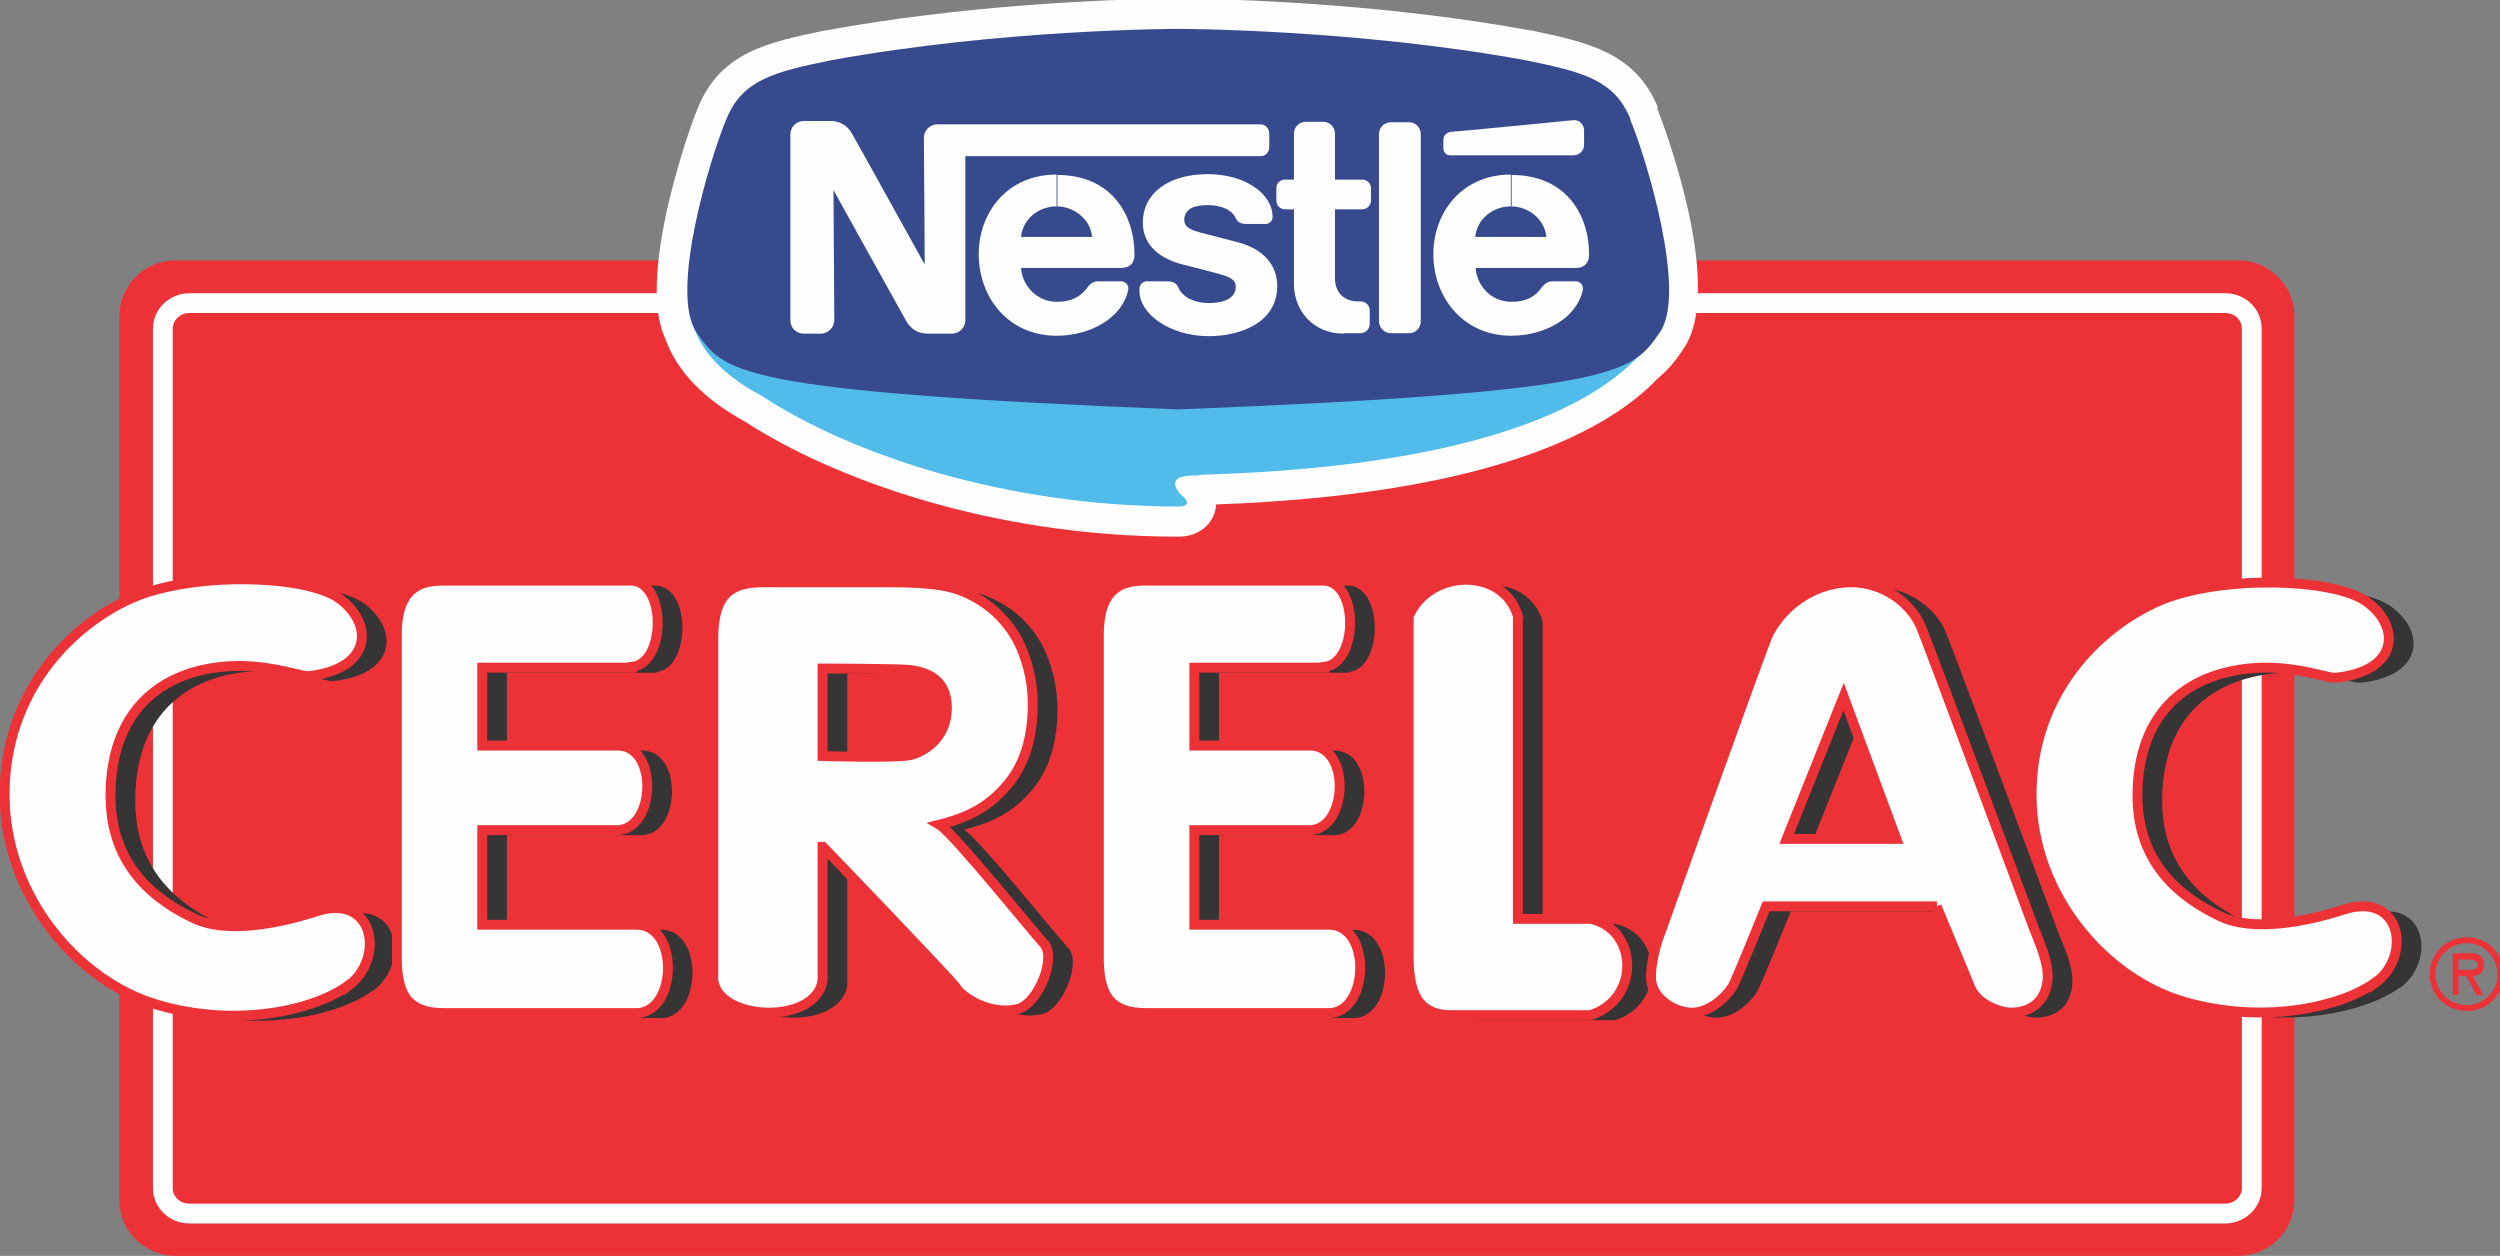 <?xml version="1.0" encoding="UTF-8"?>
<!DOCTYPE svg PUBLIC "-//W3C//DTD SVG 1.1//EN" "http://www.w3.org/Graphics/SVG/1.1/DTD/svg11.dtd">
<!-- Creator: CorelDRAW X6 -->
<svg xmlns="http://www.w3.org/2000/svg" xml:space="preserve" width="5.972in" height="3in" version="1.1" style="shape-rendering:geometricPrecision; text-rendering:geometricPrecision; image-rendering:optimizeQuality; fill-rule:evenodd; clip-rule:evenodd"
viewBox="0 0 5972 3000"
 xmlns:xlink="http://www.w3.org/1999/xlink">
 <rect x="0" y="0" width="5972" height="3000" fill="#808080" stroke="none"/>
 <defs>
  <style type="text/css">
   <![CDATA[
    .str1 {stroke:#ED3237;stroke-width:23.618}
    .str0 {stroke:#FEFEFE;stroke-width:47.232;stroke-linecap:round;stroke-linejoin:round}
    .fil1 {fill:none;fill-rule:nonzero}
    .fil6 {fill:#374A8E}
    .fil8 {fill:#ED3237}
    .fil7 {fill:#FEFEFE}
    .fil2 {fill:#373435;fill-rule:nonzero}
    .fil5 {fill:#374A8E;fill-rule:nonzero}
    .fil4 {fill:#51BBEA;fill-rule:nonzero}
    .fil0 {fill:#ED3237;fill-rule:nonzero}
    .fil3 {fill:#FEFEFE;fill-rule:nonzero}
   ]]>
  </style>
 </defs>
 <g id="Layer_x0020_1">
  <path class="fil0" d="M5481 2866c0,74 -60,134 -134,134l-4928 0c-74,0 -134,-60 -134,-134l0 -2110c0,-74 60,-134 134,-134l4928 0c74,0 134,60 134,134l0 2110z"/>
  <path class="fil0" d="M5379 2838c0,34 -29,61 -64,61l-4862 0c-36,0 -64,-27 -64,-61l0 -2053c0,-34 29,-61 64,-61l4862 0c36,0 64,27 64,61l0 2053z"/>
  <path class="fil1 str0" d="M5379 2838c0,34 -29,61 -64,61l-4862 0c-36,0 -64,-27 -64,-61l0 -2053c0,-34 29,-61 64,-61l4862 0c36,0 64,27 64,61l0 2053z"/>
  <path class="fil2" d="M1569 1607l-358 0 0 186 326 0c94,4 88,195 0,202l-326 0 0 226 372 0c98,5 92,205 0,211l-465 0c-39,0 -67,-10 -85,-30 -17,-20 -26,-53 -26,-98l0 -776c0,-30 4,-55 12,-74 8,-19 20,-33 36,-42 16,-9 37,-13 63,-13l451 0c83,6 80,198 0,206z"/>
  <path class="fil2" d="M3223 1607l-311 0 0 186 279 0c94,4 88,195 0,202l-279 0 0 226 325 0c98,5 93,205 0,211l-442 0c-39,0 -67,-10 -85,-30 -17,-20 -26,-53 -26,-98l0 -776c0,-30 4,-55 12,-74 8,-19 20,-33 36,-42 16,-9 37,-13 63,-13l428 0c83,6 80,198 0,206z"/>
  <path class="fil2" d="M2024 1609l0 209c0,0 182,6 213,-3 31,-9 84,-41 84,-112 0,-71 -52,-85 -84,-90 -25,-4 -213,-4 -213,-4zm0 426l0 318c-14,108 -250,100 -261,0l0 -818c0,-46 9,-80 27,-101 18,-21 48,-31 89,-31l309 0c43,0 79,2 109,6 30,4 58,12 82,25 29,14 55,34 78,60 23,26 40,57 51,91 12,35 18,71 18,110 0,79 -20,143 -59,190 -39,47 -84,77 -164,97 34,20 226,259 249,283 32,32 -12,144 -61,157 -64,17 -134,-26 -149,-52 -11,-17 -317,-335 -317,-335z"/>
  <path class="fil2" d="M3685 1484l0 723 173 0c114,23 121,192 0,230l-332 0c-36,0 -62,-11 -78,-33 -16,-22 -24,-57 -24,-106l0 -814c50,-115 227,-117 261,0z"/>
  <path class="fil2" d="M4328 2016l261 0 -126 -340 -136 340zm358 161l-408 0c0,0 -73,181 -81,193 -19,29 -55,59 -93,61 -41,2 -97,-31 -101,-79 -2,-34 12,-88 23,-114 0,0 245,-688 258,-713 41,-77 119,-122 197,-122 78,0 142,50 166,104 9,19 272,726 272,726 21,49 37,92 30,130 -11,58 -59,68 -86,68 -24,0 -81,-18 -98,-61 -4,-11 -80,-193 -80,-193z"/>
  <path class="fil2" d="M5733 2359c-81,59 -268,101 -457,46 -189,-55 -364,-255 -364,-495 0,-240 157,-397 301,-461 144,-64 420,-57 499,0 84,61 76,167 -74,182 -24,2 -128,-44 -256,-14 -129,30 -217,125 -217,296 0,174 119,250 198,288 79,38 208,12 294,-16 139,-45 164,111 76,175z"/>
  <path class="fil2" d="M891 2366c-81,60 -268,102 -457,46 -189,-56 -364,-259 -364,-502 0,-244 157,-403 301,-468 144,-65 420,-58 499,0 84,62 76,169 -74,185 -24,2 -128,-44 -256,-14 -129,30 -217,127 -217,300 0,177 119,254 198,292 79,39 208,12 294,-16 139,-45 164,113 76,178z"/>
  <path class="fil3" d="M1510 1595l-358 0 0 186 326 0c94,4 88,195 0,202l-326 0 0 226 372 0c98,5 93,205 0,211l-465 0c-39,0 -67,-10 -85,-30 -17,-20 -26,-53 -26,-98l0 -776c0,-30 4,-55 12,-74 8,-19 20,-33 36,-42 16,-9 37,-13 63,-13l451 0c83,6 80,198 0,206z"/>
  <path class="fil1 str1" d="M1510 1595l-358 0 0 186 326 0c94,4 88,195 0,202l-326 0 0 226 372 0c98,5 93,205 0,211l-465 0c-39,0 -67,-10 -85,-30 -17,-20 -26,-53 -26,-98l0 -776c0,-30 4,-55 12,-74 8,-19 20,-33 36,-42 16,-9 37,-13 63,-13l451 0c83,6 80,198 0,206z"/>
  <path class="fil3" d="M3164 1595l-311 0 0 186 279 0c94,4 88,195 0,202l-279 0 0 226 325 0c98,5 92,205 0,211l-442 0c-39,0 -67,-10 -85,-30 -17,-20 -26,-53 -26,-98l0 -776c0,-30 4,-55 12,-74 8,-19 20,-33 36,-42 16,-9 37,-13 63,-13l428 0c83,6 80,198 0,206z"/>
  <path class="fil1 str1" d="M3164 1595l-311 0 0 186 279 0c94,4 88,195 0,202l-279 0 0 226 325 0c98,5 92,205 0,211l-442 0c-39,0 -67,-10 -85,-30 -17,-20 -26,-53 -26,-98l0 -776c0,-30 4,-55 12,-74 8,-19 20,-33 36,-42 16,-9 37,-13 63,-13l428 0c83,6 80,198 0,206z"/>
  <path class="fil3" d="M1965 1597l0 209c0,0 182,6 213,-3 31,-9 84,-41 84,-112 0,-71 -52,-85 -84,-90 -25,-4 -213,-4 -213,-4zm0 426l0 318c-14,108 -250,100 -261,0l0 -818c0,-46 9,-80 27,-101 18,-21 48,-31 89,-31l309 0c43,0 79,2 109,6 30,4 58,12 82,25 29,14 55,34 78,60 23,26 40,56 51,91 12,35 18,71 18,110 0,79 -20,143 -59,190 -39,47 -84,77 -164,97 34,20 226,259 249,283 32,32 -12,144 -61,157 -64,17 -134,-26 -149,-52 -11,-17 -317,-335 -317,-335z"/>
  <path class="fil1 str1" d="M1965 1597l0 209c0,0 182,6 213,-3 31,-9 84,-41 84,-112 0,-71 -52,-85 -84,-90 -25,-4 -213,-4 -213,-4zm0 426l0 318c-14,108 -250,100 -261,0l0 -818c0,-46 9,-80 27,-101 18,-21 48,-31 89,-31l309 0c43,0 79,2 109,6 30,4 58,12 82,25 29,14 55,34 78,60 23,26 40,56 51,91 12,35 18,71 18,110 0,79 -20,143 -59,190 -39,47 -84,77 -164,97 34,20 226,259 249,283 32,32 -12,144 -61,157 -64,17 -134,-26 -149,-52 -11,-17 -317,-335 -317,-335z"/>
  <path class="fil3" d="M3626 1472l0 723 173 0c114,23 121,192 0,230l-332 0c-36,0 -62,-11 -78,-33 -16,-22 -24,-57 -24,-106l0 -814c50,-115 227,-117 261,0z"/>
  <path class="fil1 str1" d="M3626 1472l0 723 173 0c114,23 121,192 0,230l-332 0c-36,0 -62,-11 -78,-33 -16,-22 -24,-57 -24,-106l0 -814c50,-115 227,-117 261,0z"/>
  <path class="fil3" d="M4269 2004l261 0 -126 -340 -136 340zm358 161l-408 0c0,0 -73,181 -81,193 -19,29 -55,59 -93,61 -41,2 -97,-31 -101,-79 -2,-34 12,-88 23,-114 0,0 245,-688 258,-713 41,-77 119,-122 197,-122 78,0 142,50 166,104 9,19 272,726 272,726 20,49 37,92 30,130 -11,58 -59,68 -86,68 -24,0 -81,-18 -98,-61 -4,-11 -80,-193 -80,-193z"/>
  <path class="fil1 str1" d="M4269 2004l261 0 -126 -340 -136 340zm358 161l-408 0c0,0 -73,181 -81,193 -19,29 -55,59 -93,61 -41,2 -97,-31 -101,-79 -2,-34 12,-88 23,-114 0,0 245,-688 258,-713 41,-77 119,-122 197,-122 78,0 142,50 166,104 9,19 272,726 272,726 20,49 37,92 30,130 -11,58 -59,68 -86,68 -24,0 -81,-18 -98,-61 -4,-11 -80,-193 -80,-193z"/>
  <path class="fil3" d="M5674 2347c-81,59 -268,101 -457,46 -189,-55 -364,-255 -364,-495 0,-240 157,-397 301,-461 144,-64 420,-57 499,0 84,61 76,167 -74,182 -24,2 -128,-44 -256,-14 -129,30 -217,125 -217,296 0,174 119,250 198,288 79,38 208,12 294,-16 139,-45 164,111 76,175z"/>
  <path class="fil1 str1" d="M5674 2347c-81,59 -268,101 -457,46 -189,-55 -364,-255 -364,-495 0,-240 157,-397 301,-461 144,-64 420,-57 499,0 84,61 76,167 -74,182 -24,2 -128,-44 -256,-14 -129,30 -217,125 -217,296 0,174 119,250 198,288 79,38 208,12 294,-16 139,-45 164,111 76,175z"/>
  <path class="fil3" d="M832 2354c-81,60 -268,102 -457,46 -189,-56 -364,-259 -364,-502 0,-244 157,-403 301,-468 144,-65 420,-58 499,0 84,62 76,169 -74,185 -24,2 -128,-44 -256,-14 -129,30 -217,127 -217,300 0,177 119,254 198,292 79,39 208,12 294,-16 139,-45 164,113 76,178z"/>
  <path class="fil1 str1" d="M832 2354c-81,60 -268,102 -457,46 -189,-56 -364,-259 -364,-502 0,-244 157,-403 301,-468 144,-65 420,-58 499,0 84,62 76,169 -74,185 -24,2 -128,-44 -256,-14 -129,30 -217,127 -217,300 0,177 119,254 198,292 79,39 208,12 294,-16 139,-45 164,113 76,178z"/>
  <path class="fil3" d="M3961 258c-54,-133 -169,-157 -302,-185 -1,0 -1,0 -2,0 -331,-61 -663,-73 -790,-76l-107 0c-127,3 -458,15 -789,76 -1,0 -1,0 -2,0 -133,28 -248,51 -302,185 -22,53 -55,157 -76,254 -29,139 -30,237 -1,299 28,77 92,143 191,197 205,133 583,274 1034,274 41,0 74,-21 86,-56 2,-6 4,-13 4,-21 656,-24 937,-176 1056,-302 27,-22 44,-45 58,-66l2 -3c104,-148 -55,-558 -63,-577zm0 -1c0,0 0,0 0,1 0,0 0,0 0,0 0,0 0,-1 0,-1zm-2292 1c0,0 0,0 0,0 0,0 0,-1 0,-1 0,0 0,1 -1,1z"/>
  <path class="fil4" d="M3986 705c0,-297 -514,-580 -1169,-580 -655,0 -1169,301 -1169,597 0,83 52,160 172,224 211,138 579,264 997,264 0,0 41,0 1,-31 -21,-27 -13,-44 38,-43 4,0 9,-1 13,-2 979,-28 1117,-336 1117,-430z"/>
  <path class="fil5" d="M3895 285c-38,-94 -113,-113 -250,-141 -410,-75 -831,-75 -831,-75 0,0 -419,0 -829,75 -137,28 -212,47 -250,141 -38,90 -137,415 -71,509 66,94 85,141 1150,184 1065,-42 1085,-90 1151,-184 66,-94 -33,-419 -71,-509z"/>
  <path class="fil6" d="M3249 707l-6 0c-13,0 -23,-4 -30,-11 -7,-7 -11,-17 -11,-30l0 -152c19,0 51,0 51,0 11,0 21,-6 27,-13 0,82 0,172 0,224 -2,-3 -3,-6 -6,-8 -7,-7 -16,-10 -25,-10l0 0zm-725 -199c31,0 58,19 68,46l-136 0c9,-27 36,-46 68,-46l0 0zm842 -229l-43 0c-12,0 -22,4 -30,12 -8,9 -13,19 -13,31 0,0 0,46 0,108 -1,-1 -2,-2 -3,-3 -6,-6 -14,-10 -24,-10l-51 1c0,-30 0,-96 0,-96 0,-11 -4,-22 -12,-30 -8,-8 -19,-12 -30,-12l-42 0c-11,0 -21,4 -29,12 -8,8 -12,19 -12,30l0 96c-4,0 -7,0 -7,0 -10,0 -18,4 -25,10 -6,6 -9,15 -9,24 0,0 0,9 0,17 -4,-5 -8,-9 -12,-14 -32,-31 -81,-49 -139,-49 -57,0 -105,17 -135,47 -22,21 -33,51 -33,83 0,55 39,96 106,114l45 12 40 9c23,6 31,11 31,18 0,6 -2,9 -6,13 -8,7 -24,12 -46,12 -28,0 -53,-13 -59,-28 -9,-24 -30,-24 -42,-24l-47 0c-8,0 -16,3 -22,9 -6,6 -9,13 -9,21 -1,-6 -3,-13 -7,-19 -6,-7 -14,-11 -25,-11l-55 0c-15,0 -28,6 -36,18 -13,21 -34,30 -62,30 -38,0 -62,-26 -70,-54 53,0 222,0 222,0 28,0 46,-17 46,-46 0,-61 -21,-114 -58,-151 -36,-35 -84,-54 -141,-54 -55,0 -104,19 -140,55 -38,37 -59,92 -59,149 0,119 86,209 199,209 79,0 168,-42 184,-120 0,-1 0,-2 1,-3l0 2c0,23 10,47 30,66 34,34 90,54 149,54 88,0 176,-41 176,-134 0,-58 -37,-100 -104,-117l-88 -23c-22,-6 -31,-10 -31,-17 0,-6 0,-23 43,-23 28,0 49,9 55,24 9,21 28,21 37,21l46 0c15,0 30,-12 30,-30 0,-3 0,-6 0,-9 5,3 10,5 17,5l7 0c0,42 0,165 0,165 0,36 13,69 38,93 25,24 58,38 95,38l40 0c17,0 30,-11 34,-26 2,5 6,9 9,13 8,8 18,13 30,13l43 0c23,0 43,-19 43,-43l0 -446c0,-12 -5,-22 -13,-31 -8,-8 -19,-12 -30,-12l0 0z"/>
  <path class="fil6" d="M3464 383l295 0c21,0 38,-17 38,-38l0 -36c0,-11 -4,-21 -13,-28 -7,-7 -17,-10 -27,-9 -11,2 -284,28 -294,29 -17,2 -28,16 -28,32l0 21c0,8 3,16 9,21 6,6 13,9 21,9l0 0z"/>
  <path class="fil6" d="M3609 508c32,0 59,19 69,46l-136 0c9,-27 36,-46 67,-46l0 0zm198 100c0,-61 -21,-114 -58,-151 -35,-35 -83,-54 -141,-54 -55,0 -104,19 -139,55 -38,37 -59,92 -59,149 0,119 85,209 199,209 79,0 167,-42 184,-120 2,-10 -1,-19 -6,-27 -6,-7 -14,-11 -25,-11l-56 0c-14,0 -27,6 -35,18 -13,21 -34,30 -62,30 -38,0 -62,-26 -70,-54 28,0 222,0 222,0 28,0 45,-17 45,-46l0 0z"/>
  <path class="fil6" d="M3011 386c19,0 35,-16 35,-36l0 -32c0,-9 -3,-18 -10,-25 -6,-6 -15,-10 -24,-10l-772 0c-12,0 -24,5 -32,13 -9,9 -13,20 -13,32l2 249c-47,-85 -142,-257 -149,-269 -9,-17 -31,-35 -62,-35l-64 0c-12,0 -23,5 -32,13 -9,9 -13,20 -13,32l0 444c0,13 5,24 13,32 9,9 20,13 32,13l41 0c25,0 45,-21 45,-46l-2 -258c47,86 143,259 149,269 14,22 36,35 62,35l58 0c25,0 46,-21 46,-46l0 -378c98,0 691,0 691,0l0 0z"/>
  <path class="fil7" d="M3394 321c0,-17 -13,-29 -28,-29l-43 0c-17,0 -29,13 -29,29l0 446c0,16 13,29 29,29l43 0c16,0 28,-13 28,-29l0 -446z"/>
  <path class="fil7" d="M3448 333l0 21c0,10 7,17 16,17l295 0c13,0 25,-11 25,-24l0 -36c0,-13 -11,-25 -25,-24 0,0 -284,28 -294,28 -10,2 -17,9 -17,19l0 0z"/>
  <path class="fil7" d="M3210 797c-74,0 -119,-56 -119,-118l0 -179 -21 0c-12,0 -21,-9 -21,-21l0 -30c0,-11 9,-20 21,-20l21 0 0 -110c0,-16 13,-28 28,-28l42 0c16,0 28,13 28,28l0 110 65 0c11,0 21,9 21,20l0 30c0,11 -9,21 -21,21l-65 0 0 165c0,32 20,55 55,55l6 0c12,0 22,9 22,22l0 32c0,12 -10,22 -22,22l-40 0 0 0z"/>
  <path class="fil7" d="M2524 493c43,0 81,32 85,73l-170 0c4,-42 41,-73 85,-73l0 -76c-119,0 -186,92 -186,190 0,104 71,195 186,195 79,0 156,-41 171,-109 2,-9 -4,-21 -17,-21l-55 0c-10,0 -19,6 -24,13 -17,24 -40,36 -74,36 -49,0 -83,-39 -86,-81l239 0c22,0 32,-12 32,-32 0,-96 -56,-190 -184,-190l0 76z"/>
  <path class="fil7" d="M3609 493c44,0 81,32 85,73l-170 0c4,-42 41,-73 85,-73l0 -76c-118,0 -185,92 -185,190 0,104 72,195 186,195 79,0 156,-41 171,-109 2,-9 -4,-21 -17,-21l-56 0c-10,0 -18,6 -24,13 -16,24 -39,36 -73,36 -50,0 -83,-39 -86,-81l239 0c21,0 32,-12 32,-32 0,-96 -56,-190 -185,-190l0 76z"/>
  <path class="fil7" d="M3011 297l-772 0c-17,0 -32,14 -32,32l2 303c0,0 -166,-300 -175,-315 -9,-15 -26,-28 -50,-28l-64 0c-17,0 -32,14 -32,32l0 444c0,18 14,32 32,32l41 0c17,0 32,-15 32,-32l-2 -311c0,0 168,303 175,315 10,16 26,28 50,28l58 0c17,0 32,-14 32,-32l0 -392 705 0c12,0 21,-9 21,-22l0 -32c0,-12 -9,-22 -21,-22l0 0z"/>
  <path class="fil7" d="M2885 490c34,0 59,12 68,33 5,9 13,12 24,12l46 0c8,0 17,-6 17,-17 0,-54 -64,-102 -155,-102 -93,0 -155,45 -155,116 0,55 43,87 96,100 25,6 66,17 85,22 22,6 41,12 41,31 0,29 -31,39 -65,39 -32,0 -63,-14 -72,-37 -6,-13 -15,-15 -29,-15l-47 0c-8,0 -17,7 -17,18l0 6c0,52 70,107 166,107 68,0 163,-28 163,-120 0,-52 -36,-89 -93,-104 -22,-6 -77,-20 -89,-23 -21,-6 -40,-12 -40,-30 0,-28 25,-36 56,-36l0 0z"/>
  <path class="fil8" d="M5804 2328c0,-50 39,-89 89,-89 50,0 87,39 87,89 0,48 -37,87 -87,87 -50,0 -89,-39 -89,-87l14 0c0,41 34,73 75,73 39,0 73,-32 73,-73 0,-43 -34,-75 -73,-75 -41,0 -75,32 -75,75l-14 0 0 0z"/>
  <path class="fil8" d="M5873 2317l14 0c14,0 32,2 32,-11 0,-12 -11,-14 -21,-14l-25 0 0 85 -14 0 0 -100 41 0c18,0 34,5 34,27 0,20 -12,27 -27,27l25 46 -16 0 -25 -46 -18 0 0 -14z"/>
 </g>
</svg>
